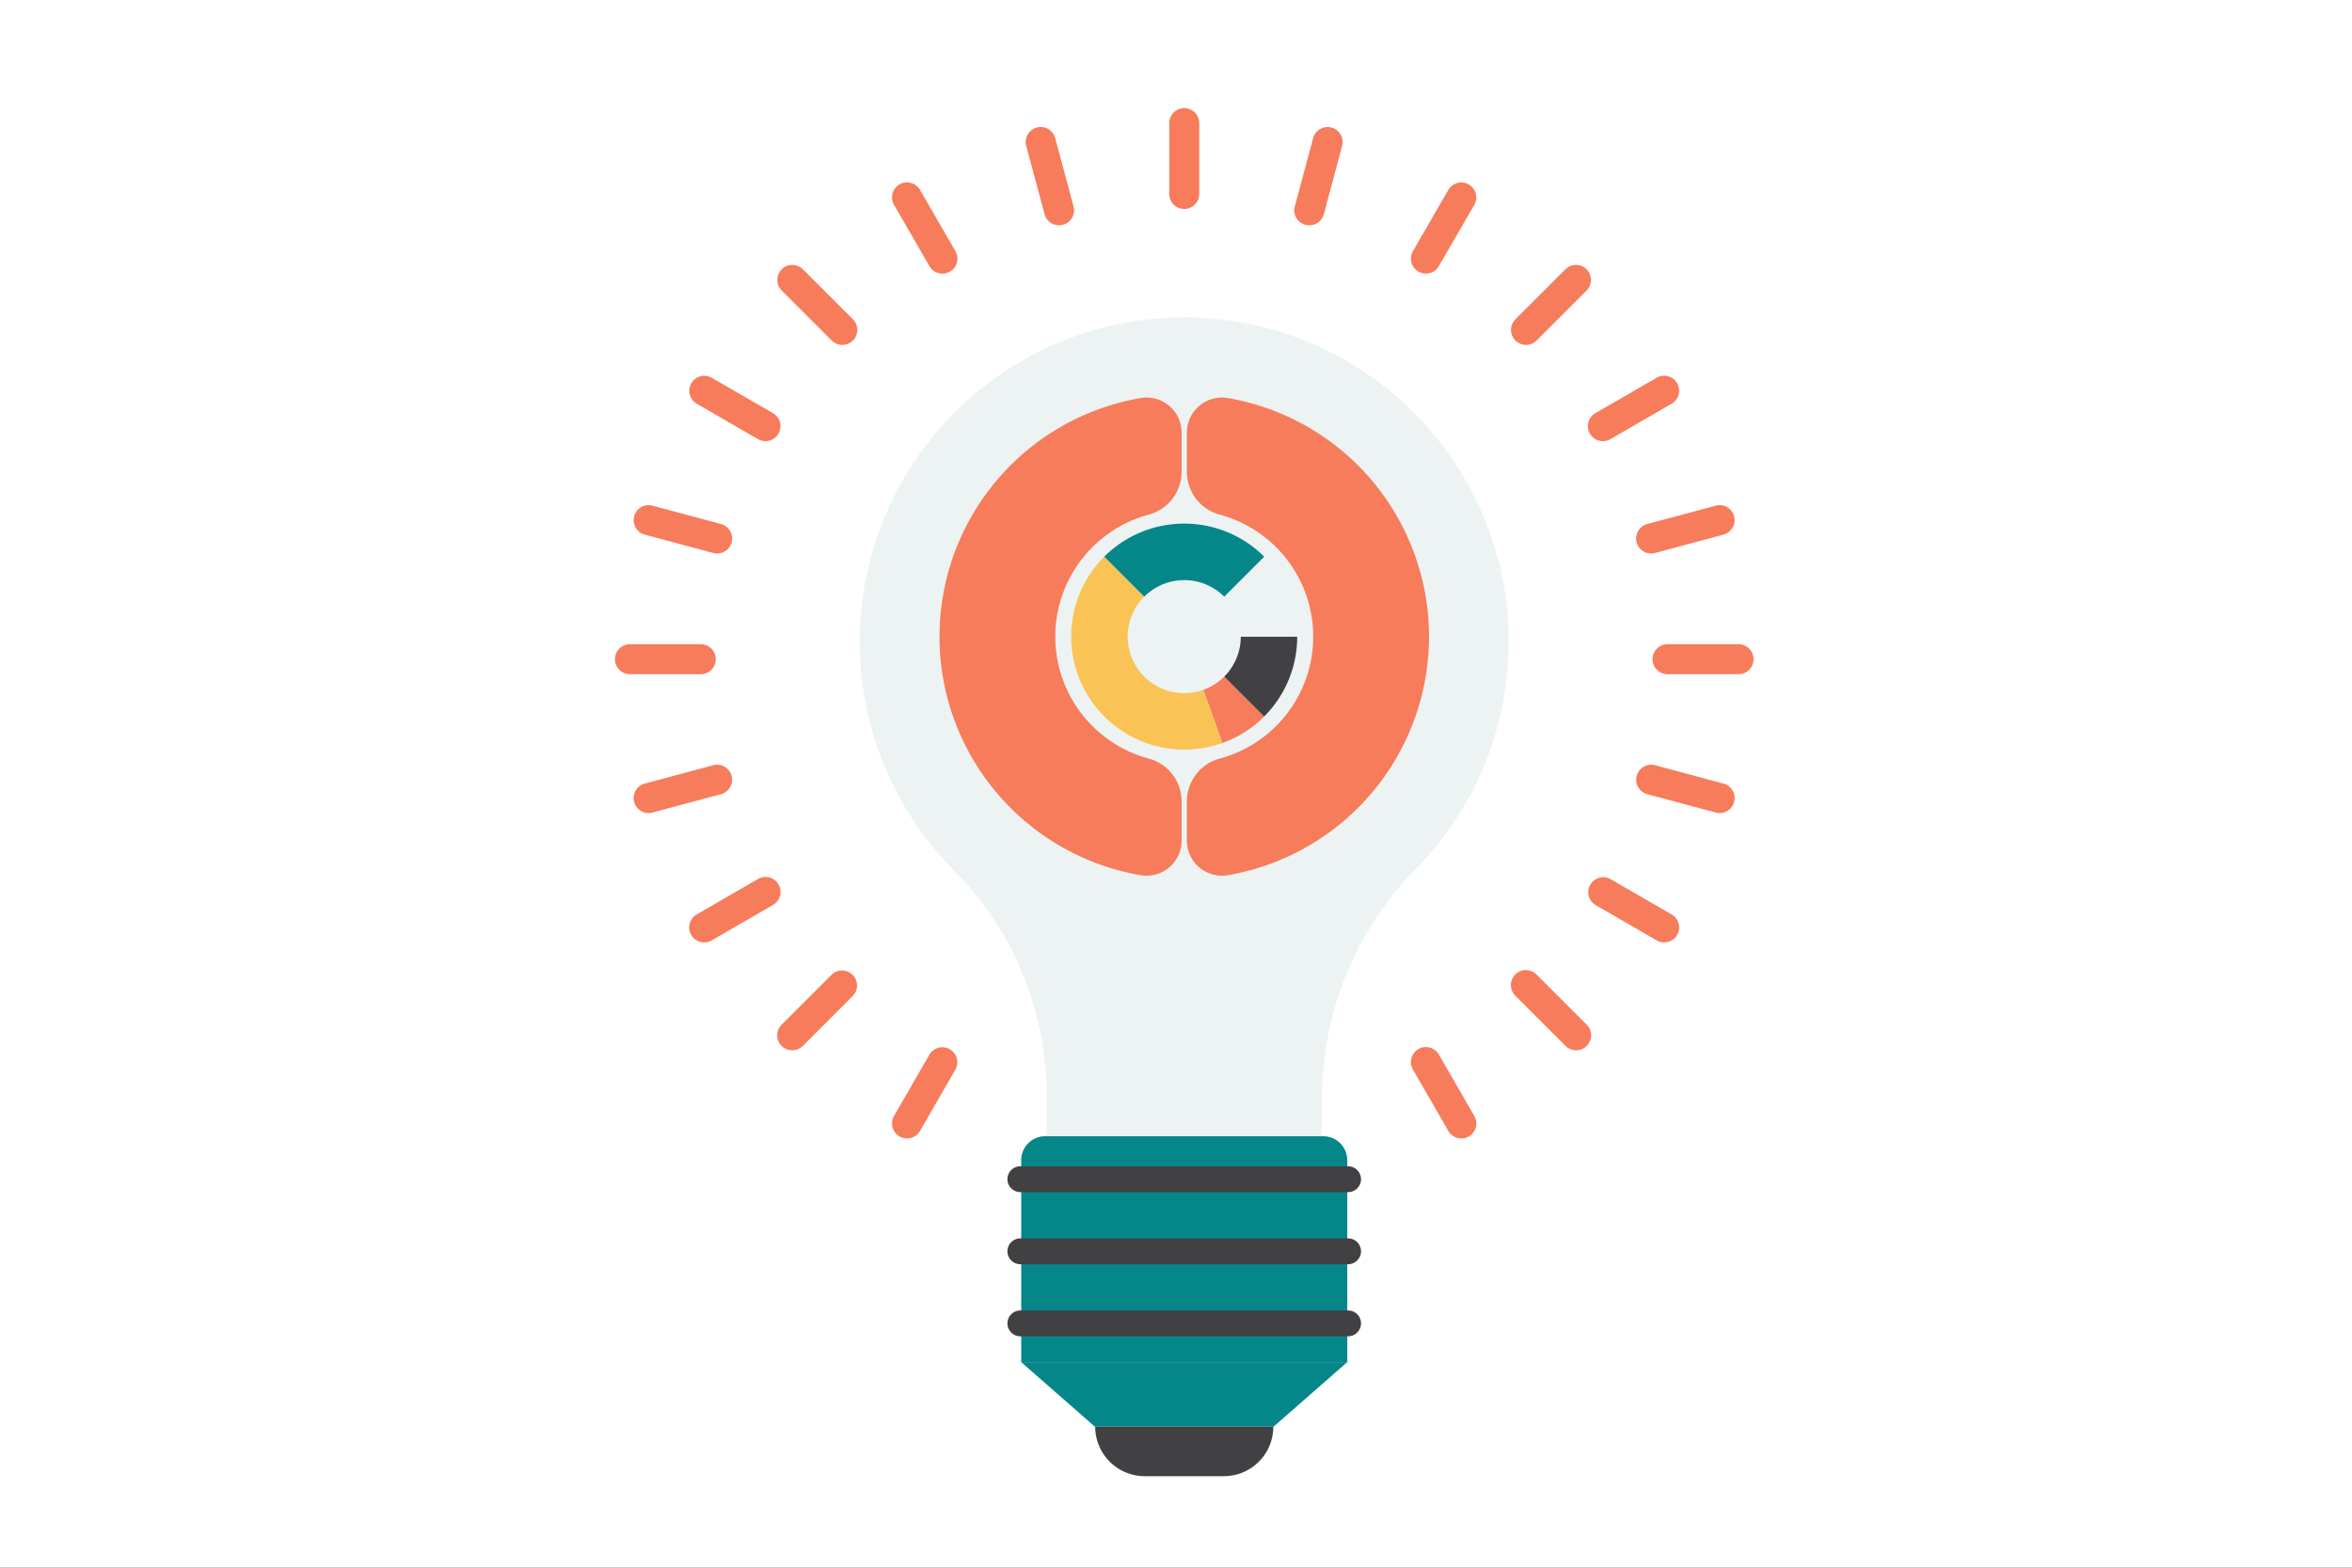 <svg xmlns="http://www.w3.org/2000/svg" xmlns:xlink="http://www.w3.org/1999/xlink" width="180" height="120" viewBox="0 0 180 120">
  <rect x="0" y="0" width="180" height="120" fill="#333333" stroke="none"/>
  <defs>
    <clipPath id="clip-illust_diagram_06">
      <rect width="180" height="120"/>
    </clipPath>
  </defs>
  <g id="illust_diagram_06" clip-path="url(#clip-illust_diagram_06)">
    <rect width="180" height="120" fill="#fff"/>
    <rect id="長方形_1568" data-name="長方形 1568" width="180" height="120" fill="none"/>
    <g id="グループ_1085" data-name="グループ 1085" transform="translate(47.062 8.278)">
      <g id="グループ_997" data-name="グループ 997" transform="translate(0 0)">
        <g id="グループ_896" data-name="グループ 896" transform="translate(79.411 41.034)">
          <g id="グループ_895" data-name="グループ 895">
            <g id="グループ_894" data-name="グループ 894">
              <g id="グループ_893" data-name="グループ 893">
                <g id="グループ_892" data-name="グループ 892">
                  <path id="パス_175" data-name="パス 175" d="M1274.333,550.856H1268.9a1.147,1.147,0,1,1,0-2.294h5.432a1.147,1.147,0,0,1,0,2.294Z" transform="translate(-1267.753 -548.562)" fill="#f77c5b"/>
                </g>
              </g>
            </g>
          </g>
        </g>
        <g id="グループ_901" data-name="グループ 901" transform="translate(0 41.034)">
          <g id="グループ_900" data-name="グループ 900">
            <g id="グループ_899" data-name="グループ 899">
              <g id="グループ_898" data-name="グループ 898">
                <g id="グループ_897" data-name="グループ 897">
                  <path id="パス_176" data-name="パス 176" d="M1186.5,550.856h-5.422a1.147,1.147,0,0,1,0-2.294h5.422a1.147,1.147,0,0,1,0,2.294Z" transform="translate(-1179.931 -548.562)" fill="#f77c5b"/>
                </g>
              </g>
            </g>
          </g>
        </g>
        <g id="グループ_906" data-name="グループ 906" transform="translate(78.156 30.39)">
          <g id="グループ_905" data-name="グループ 905">
            <g id="グループ_904" data-name="グループ 904">
              <g id="グループ_903" data-name="グループ 903">
                <g id="グループ_902" data-name="グループ 902">
                  <path id="パス_177" data-name="パス 177" d="M1267.512,540.114a1.147,1.147,0,0,1-.3-2.255l5.24-1.406a1.147,1.147,0,1,1,.6,2.215l-5.241,1.406A1.178,1.178,0,0,1,1267.512,540.114Z" transform="translate(-1266.365 -536.414)" fill="#f77c5b"/>
                </g>
              </g>
            </g>
          </g>
        </g>
        <g id="グループ_911" data-name="グループ 911" transform="translate(1.435 50.258)">
          <g id="グループ_910" data-name="グループ 910">
            <g id="グループ_909" data-name="グループ 909">
              <g id="グループ_908" data-name="グループ 908">
                <g id="グループ_907" data-name="グループ 907">
                  <path id="パス_178" data-name="パス 178" d="M1182.664,562.844a1.147,1.147,0,0,1-.3-2.255l5.241-1.406a1.147,1.147,0,0,1,.594,2.216l-5.242,1.405A1.124,1.124,0,0,1,1182.664,562.844Z" transform="translate(-1181.519 -559.144)" fill="#f77c5b"/>
                </g>
              </g>
            </g>
          </g>
        </g>
        <g id="グループ_916" data-name="グループ 916" transform="translate(74.461 20.487)">
          <g id="グループ_915" data-name="グループ 915">
            <g id="グループ_914" data-name="グループ 914">
              <g id="グループ_913" data-name="グループ 913">
                <g id="グループ_912" data-name="グループ 912">
                  <path id="パス_179" data-name="パス 179" d="M1263.427,530.1a1.147,1.147,0,0,1-.576-2.14l4.689-2.711a1.147,1.147,0,0,1,1.149,1.986L1264,529.949A1.135,1.135,0,0,1,1263.427,530.1Z" transform="translate(-1262.279 -525.098)" fill="#f77c5b"/>
                </g>
              </g>
            </g>
          </g>
        </g>
        <g id="グループ_921" data-name="グループ 921" transform="translate(5.683 58.853)">
          <g id="グループ_920" data-name="グループ 920">
            <g id="グループ_919" data-name="グループ 919">
              <g id="グループ_918" data-name="グループ 918">
                <g id="グループ_917" data-name="グループ 917">
                  <path id="パス_180" data-name="パス 180" d="M1187.364,574.021a1.147,1.147,0,0,1-.575-2.14l4.689-2.711a1.147,1.147,0,1,1,1.148,1.986l-4.69,2.711A1.136,1.136,0,0,1,1187.364,574.021Z" transform="translate(-1186.216 -569.015)" fill="#f77c5b"/>
                </g>
              </g>
            </g>
          </g>
        </g>
        <g id="グループ_926" data-name="グループ 926" transform="translate(68.578 11.993)">
          <g id="グループ_925" data-name="グループ 925">
            <g id="グループ_924" data-name="グループ 924">
              <g id="グループ_923" data-name="グループ 923">
                <g id="グループ_922" data-name="グループ 922">
                  <path id="パス_181" data-name="パス 181" d="M1256.919,521.512a1.147,1.147,0,0,1-.811-1.958l3.835-3.836a1.147,1.147,0,0,1,1.622,1.622l-3.835,3.836A1.146,1.146,0,0,1,1256.919,521.512Z" transform="translate(-1255.772 -515.383)" fill="#f77c5b"/>
                </g>
              </g>
            </g>
          </g>
        </g>
        <g id="グループ_931" data-name="グループ 931" transform="translate(12.42 65.987)">
          <g id="グループ_930" data-name="グループ 930">
            <g id="グループ_929" data-name="グループ 929">
              <g id="グループ_928" data-name="グループ 928">
                <g id="グループ_927" data-name="グループ 927">
                  <path id="パス_182" data-name="パス 182" d="M1194.814,583.618a1.148,1.148,0,0,1-.812-1.959l3.837-3.835a1.147,1.147,0,0,1,1.621,1.622l-3.836,3.836A1.141,1.141,0,0,1,1194.814,583.618Z" transform="translate(-1193.667 -577.488)" fill="#f77c5b"/>
                </g>
              </g>
            </g>
          </g>
        </g>
        <g id="グループ_936" data-name="グループ 936" transform="translate(60.916 5.683)">
          <g id="グループ_935" data-name="グループ 935">
            <g id="グループ_934" data-name="グループ 934">
              <g id="グループ_933" data-name="グループ 933">
                <g id="グループ_932" data-name="グループ 932">
                  <path id="パス_183" data-name="パス 183" d="M1248.445,514.914a1.147,1.147,0,0,1-.991-1.721l2.711-4.689a1.147,1.147,0,0,1,1.986,1.148l-2.712,4.689A1.145,1.145,0,0,1,1248.445,514.914Z" transform="translate(-1247.299 -507.932)" fill="#f77c5b"/>
                </g>
              </g>
            </g>
          </g>
        </g>
        <g id="グループ_941" data-name="グループ 941" transform="translate(21.205 71.872)">
          <g id="グループ_940" data-name="グループ 940">
            <g id="グループ_939" data-name="グループ 939">
              <g id="グループ_938" data-name="グループ 938">
                <g id="グループ_937" data-name="グループ 937">
                  <path id="パス_184" data-name="パス 184" d="M1204.528,590.988a1.148,1.148,0,0,1-.992-1.721l2.712-4.7a1.147,1.147,0,0,1,1.987,1.146l-2.711,4.7A1.148,1.148,0,0,1,1204.528,590.988Z" transform="translate(-1203.382 -583.995)" fill="#f77c5b"/>
                </g>
              </g>
            </g>
          </g>
        </g>
        <g id="グループ_946" data-name="グループ 946" transform="translate(51.99 1.445)">
          <g id="グループ_945" data-name="グループ 945">
            <g id="グループ_944" data-name="グループ 944">
              <g id="グループ_943" data-name="グループ 943">
                <g id="グループ_942" data-name="グループ 942">
                  <path id="パス_185" data-name="パス 185" d="M1238.576,510.771a1.17,1.17,0,0,1-.3-.039,1.149,1.149,0,0,1-.81-1.406l1.406-5.231a1.147,1.147,0,0,1,2.216.6l-1.4,5.232A1.149,1.149,0,0,1,1238.576,510.771Z" transform="translate(-1237.428 -503.246)" fill="#f77c5b"/>
                </g>
              </g>
            </g>
          </g>
        </g>
        <g id="グループ_951" data-name="グループ 951" transform="translate(42.422 0)">
          <g id="グループ_950" data-name="グループ 950">
            <g id="グループ_949" data-name="グループ 949">
              <g id="グループ_948" data-name="グループ 948">
                <g id="グループ_947" data-name="グループ 947">
                  <path id="パス_186" data-name="パス 186" d="M1227.992,509.363a1.147,1.147,0,0,1-1.146-1.147v-5.422a1.147,1.147,0,0,1,2.294,0v5.422A1.147,1.147,0,0,1,1227.992,509.363Z" transform="translate(-1226.846 -501.647)" fill="#f77c5b"/>
                </g>
              </g>
            </g>
          </g>
        </g>
        <g id="グループ_956" data-name="グループ 956" transform="translate(31.437 1.445)">
          <g id="グループ_955" data-name="グループ 955">
            <g id="グループ_954" data-name="グループ 954">
              <g id="グループ_953" data-name="グループ 953">
                <g id="グループ_952" data-name="グループ 952">
                  <path id="パス_187" data-name="パス 187" d="M1217.25,510.771a1.147,1.147,0,0,1-1.107-.849l-1.406-5.232a1.147,1.147,0,0,1,2.216-.6l1.405,5.231a1.147,1.147,0,0,1-.809,1.406A1.173,1.173,0,0,1,1217.25,510.771Z" transform="translate(-1214.698 -503.246)" fill="#f77c5b"/>
                </g>
              </g>
            </g>
          </g>
        </g>
        <g id="グループ_961" data-name="グループ 961" transform="translate(60.916 71.872)">
          <g id="グループ_960" data-name="グループ 960">
            <g id="グループ_959" data-name="グループ 959">
              <g id="グループ_958" data-name="グループ 958">
                <g id="グループ_957" data-name="グループ 957">
                  <path id="パス_188" data-name="パス 188" d="M1251.158,590.988a1.144,1.144,0,0,1-.993-.574l-2.713-4.7a1.147,1.147,0,0,1,1.988-1.146l2.712,4.7a1.148,1.148,0,0,1-.994,1.721Z" transform="translate(-1247.299 -583.995)" fill="#f77c5b"/>
                </g>
              </g>
            </g>
          </g>
        </g>
        <g id="グループ_966" data-name="グループ 966" transform="translate(21.205 5.683)">
          <g id="グループ_965" data-name="グループ 965">
            <g id="グループ_964" data-name="グループ 964">
              <g id="グループ_963" data-name="グループ 963">
                <g id="グループ_962" data-name="グループ 962">
                  <path id="パス_189" data-name="パス 189" d="M1207.241,514.914a1.147,1.147,0,0,1-.994-.572l-2.711-4.689a1.147,1.147,0,0,1,1.986-1.149l2.711,4.689a1.146,1.146,0,0,1-.992,1.721Z" transform="translate(-1203.382 -507.931)" fill="#f77c5b"/>
                </g>
              </g>
            </g>
          </g>
        </g>
        <g id="グループ_971" data-name="グループ 971" transform="translate(68.578 65.987)">
          <g id="グループ_970" data-name="グループ 970">
            <g id="グループ_969" data-name="グループ 969">
              <g id="グループ_968" data-name="グループ 968">
                <g id="グループ_967" data-name="グループ 967">
                  <path id="パス_190" data-name="パス 190" d="M1260.754,583.618a1.145,1.145,0,0,1-.811-.336l-3.835-3.836a1.147,1.147,0,1,1,1.622-1.622l3.835,3.835a1.148,1.148,0,0,1-.811,1.959Z" transform="translate(-1255.772 -577.488)" fill="#f77c5b"/>
                </g>
              </g>
            </g>
          </g>
        </g>
        <g id="グループ_976" data-name="グループ 976" transform="translate(12.42 11.993)">
          <g id="グループ_975" data-name="グループ 975">
            <g id="グループ_974" data-name="グループ 974">
              <g id="グループ_973" data-name="グループ 973">
                <g id="グループ_972" data-name="グループ 972">
                  <path id="パス_191" data-name="パス 191" d="M1198.649,521.512a1.143,1.143,0,0,1-.811-.335L1194,517.34a1.147,1.147,0,0,1,1.622-1.622l3.836,3.836a1.147,1.147,0,0,1-.81,1.958Z" transform="translate(-1193.667 -515.383)" fill="#f77c5b"/>
                </g>
              </g>
            </g>
          </g>
        </g>
        <g id="グループ_981" data-name="グループ 981" transform="translate(74.461 58.853)">
          <g id="グループ_980" data-name="グループ 980">
            <g id="グループ_979" data-name="グループ 979">
              <g id="グループ_978" data-name="グループ 978">
                <g id="グループ_977" data-name="グループ 977">
                  <path id="パス_192" data-name="パス 192" d="M1268.114,574.021a1.143,1.143,0,0,1-.573-.155l-4.689-2.711A1.147,1.147,0,0,1,1264,569.17l4.689,2.711a1.147,1.147,0,0,1-.575,2.14Z" transform="translate(-1262.279 -569.015)" fill="#f77c5b"/>
                </g>
              </g>
            </g>
          </g>
        </g>
        <g id="グループ_986" data-name="グループ 986" transform="translate(5.683 20.487)">
          <g id="グループ_985" data-name="グループ 985">
            <g id="グループ_984" data-name="グループ 984">
              <g id="グループ_983" data-name="グループ 983">
                <g id="グループ_982" data-name="グループ 982">
                  <path id="パス_193" data-name="パス 193" d="M1192.051,530.1a1.137,1.137,0,0,1-.573-.154l-4.689-2.711a1.147,1.147,0,0,1,1.148-1.986l4.69,2.711a1.147,1.147,0,0,1-.575,2.14Z" transform="translate(-1186.216 -525.098)" fill="#f77c5b"/>
                </g>
              </g>
            </g>
          </g>
        </g>
        <g id="グループ_991" data-name="グループ 991" transform="translate(1.435 30.389)">
          <g id="グループ_990" data-name="グループ 990">
            <g id="グループ_989" data-name="グループ 989">
              <g id="グループ_988" data-name="グループ 988">
                <g id="グループ_987" data-name="グループ 987">
                  <path id="パス_194" data-name="パス 194" d="M1187.907,540.114a1.153,1.153,0,0,1-.3-.04l-5.241-1.406a1.147,1.147,0,1,1,.594-2.216l5.242,1.406a1.148,1.148,0,0,1-.3,2.256Z" transform="translate(-1181.519 -536.413)" fill="#f77c5b"/>
                </g>
              </g>
            </g>
          </g>
        </g>
        <g id="グループ_996" data-name="グループ 996" transform="translate(78.156 50.258)">
          <g id="グループ_995" data-name="グループ 995">
            <g id="グループ_994" data-name="グループ 994">
              <g id="グループ_993" data-name="グループ 993">
                <g id="グループ_992" data-name="グループ 992">
                  <path id="パス_195" data-name="パス 195" d="M1272.754,562.844a1.131,1.131,0,0,1-.3-.04l-5.24-1.405a1.147,1.147,0,0,1,.595-2.216l5.241,1.406a1.147,1.147,0,0,1-.3,2.255Z" transform="translate(-1266.365 -559.144)" fill="#f77c5b"/>
                </g>
              </g>
            </g>
          </g>
        </g>
      </g>
      <g id="グループ_1084" data-name="グループ 1084" transform="translate(18.738 16.022)">
        <g id="グループ_1002" data-name="グループ 1002" transform="translate(0 0)">
          <g id="グループ_1001" data-name="グループ 1001">
            <g id="グループ_1000" data-name="グループ 1000">
              <g id="グループ_999" data-name="グループ 999">
                <g id="グループ_998" data-name="グループ 998">
                  <path id="パス_196" data-name="パス 196" d="M1250.315,547.06a24.833,24.833,0,1,0-42.346,17.6A24.407,24.407,0,0,1,1214.933,582v2.9h21.1v-3.042a25,25,0,0,1,7.213-17.457A24.738,24.738,0,0,0,1250.315,547.06Z" transform="translate(-1200.654 -522.23)" fill="#edf3f3"/>
                </g>
              </g>
            </g>
          </g>
        </g>
        <g id="グループ_1034" data-name="グループ 1034" transform="translate(11.301 62.674)">
          <g id="グループ_1007" data-name="グループ 1007" transform="translate(1.053)">
            <g id="グループ_1006" data-name="グループ 1006">
              <g id="グループ_1005" data-name="グループ 1005">
                <g id="グループ_1004" data-name="グループ 1004">
                  <g id="グループ_1003" data-name="グループ 1003">
                    <path id="パス_197" data-name="パス 197" d="M1239.27,593.38v15.456h-24.954V593.38a1.834,1.834,0,0,1,1.837-1.838h21.268A1.843,1.843,0,0,1,1239.27,593.38Z" transform="translate(-1214.316 -591.542)" fill="#058789"/>
                  </g>
                </g>
              </g>
            </g>
          </g>
          <g id="グループ_1012" data-name="グループ 1012" transform="translate(1.052 17.291)">
            <g id="グループ_1011" data-name="グループ 1011">
              <g id="グループ_1010" data-name="グループ 1010">
                <g id="グループ_1009" data-name="グループ 1009">
                  <g id="グループ_1008" data-name="グループ 1008">
                    <path id="パス_198" data-name="パス 198" d="M1233.631,615.606h-13.677l-5.639-4.941h24.954Z" transform="translate(-1214.316 -610.665)" fill="#058789"/>
                  </g>
                </g>
              </g>
            </g>
          </g>
          <g id="グループ_1028" data-name="グループ 1028" transform="translate(0 2.302)">
            <g id="グループ_1017" data-name="グループ 1017">
              <g id="グループ_1016" data-name="グループ 1016">
                <g id="グループ_1015" data-name="グループ 1015">
                  <g id="グループ_1014" data-name="グループ 1014">
                    <g id="グループ_1013" data-name="グループ 1013">
                      <path id="パス_199" data-name="パス 199" d="M1240.211,595.076a.991.991,0,0,1-.988.988H1214.14a.988.988,0,0,1,0-1.977h25.083A.992.992,0,0,1,1240.211,595.076Z" transform="translate(-1213.152 -594.088)" fill="#414042"/>
                    </g>
                  </g>
                </g>
              </g>
            </g>
            <g id="グループ_1022" data-name="グループ 1022" transform="translate(0 5.518)">
              <g id="グループ_1021" data-name="グループ 1021">
                <g id="グループ_1020" data-name="グループ 1020">
                  <g id="グループ_1019" data-name="グループ 1019">
                    <g id="グループ_1018" data-name="グループ 1018">
                      <path id="パス_200" data-name="パス 200" d="M1240.211,601.179a.992.992,0,0,1-.988.989H1214.14a.988.988,0,0,1,0-1.977h25.083A.991.991,0,0,1,1240.211,601.179Z" transform="translate(-1213.152 -600.191)" fill="#414042"/>
                    </g>
                  </g>
                </g>
              </g>
            </g>
            <g id="グループ_1027" data-name="グループ 1027" transform="translate(0 11.036)">
              <g id="グループ_1026" data-name="グループ 1026">
                <g id="グループ_1025" data-name="グループ 1025">
                  <g id="グループ_1024" data-name="グループ 1024">
                    <g id="グループ_1023" data-name="グループ 1023">
                      <path id="パス_201" data-name="パス 201" d="M1240.211,607.282a.992.992,0,0,1-.988.988H1214.14a.988.988,0,0,1,0-1.977h25.083A.991.991,0,0,1,1240.211,607.282Z" transform="translate(-1213.152 -606.293)" fill="#414042"/>
                    </g>
                  </g>
                </g>
              </g>
            </g>
          </g>
          <g id="グループ_1033" data-name="グループ 1033" transform="translate(6.716 22.236)">
            <g id="グループ_1032" data-name="グループ 1032">
              <g id="グループ_1031" data-name="グループ 1031">
                <g id="グループ_1030" data-name="グループ 1030">
                  <g id="グループ_1029" data-name="グループ 1029">
                    <path id="パス_202" data-name="パス 202" d="M1234.208,616.133a3.781,3.781,0,0,1-3.785,3.785h-6.058a3.792,3.792,0,0,1-3.786-3.785Z" transform="translate(-1220.579 -616.133)" fill="#414042"/>
                  </g>
                </g>
              </g>
            </g>
          </g>
        </g>
        <g id="グループ_1083" data-name="グループ 1083" transform="translate(6.098 6.124)">
          <g id="グループ_1045" data-name="グループ 1045">
            <g id="グループ_1039" data-name="グループ 1039" transform="translate(18.934)">
              <g id="グループ_1038" data-name="グループ 1038">
                <g id="グループ_1037" data-name="グループ 1037">
                  <g id="グループ_1036" data-name="グループ 1036">
                    <g id="グループ_1035" data-name="グループ 1035">
                      <path id="パス_203" data-name="パス 203" d="M1246.869,547.314a18.534,18.534,0,0,1-15.443,18.266,2.686,2.686,0,0,1-3.089-2.675v-2.919a3.4,3.4,0,0,1,2.453-3.324,9.67,9.67,0,0,0,0-18.707,3.4,3.4,0,0,1-2.453-3.32v-2.921a2.687,2.687,0,0,1,3.089-2.675A18.538,18.538,0,0,1,1246.869,547.314Z" transform="translate(-1228.337 -529.003)" fill="#f77c5b"/>
                    </g>
                  </g>
                </g>
              </g>
            </g>
            <g id="グループ_1044" data-name="グループ 1044">
              <g id="グループ_1043" data-name="グループ 1043">
                <g id="グループ_1042" data-name="グループ 1042">
                  <g id="グループ_1041" data-name="グループ 1041">
                    <g id="グループ_1040" data-name="グループ 1040">
                      <path id="パス_204" data-name="パス 204" d="M1207.4,547.314a18.534,18.534,0,0,0,15.443,18.266,2.685,2.685,0,0,0,3.088-2.675v-2.919a3.4,3.4,0,0,0-2.453-3.324,9.67,9.67,0,0,1,0-18.707,3.4,3.4,0,0,0,2.453-3.32v-2.921a2.686,2.686,0,0,0-3.088-2.675A18.537,18.537,0,0,0,1207.4,547.314Z" transform="translate(-1207.398 -529.003)" fill="#f77c5b"/>
                    </g>
                  </g>
                </g>
              </g>
            </g>
          </g>
          <g id="グループ_1082" data-name="グループ 1082" transform="translate(9.064 8.64)">
            <g id="グループ_1050" data-name="グループ 1050">
              <g id="グループ_1049" data-name="グループ 1049">
                <g id="グループ_1048" data-name="グループ 1048">
                  <g id="グループ_1047" data-name="グループ 1047">
                    <g id="グループ_1046" data-name="グループ 1046">
                      <circle id="楕円形_14" data-name="楕円形 14" cx="9.668" cy="9.668" r="9.668" fill="#edf3f3"/>
                    </g>
                  </g>
                </g>
              </g>
            </g>
            <g id="グループ_1076" data-name="グループ 1076" transform="translate(1.018 1.014)">
              <g id="グループ_1055" data-name="グループ 1055" transform="translate(8.661 8.667)">
                <g id="グループ_1054" data-name="グループ 1054">
                  <g id="グループ_1053" data-name="グループ 1053">
                    <g id="グループ_1052" data-name="グループ 1052">
                      <g id="グループ_1051" data-name="グループ 1051">
                        <path id="パス_205" data-name="パス 205" d="M1234.23,555.369a8.577,8.577,0,0,1-3.2,2.027l-2.9-8.131Z" transform="translate(-1228.126 -549.265)" fill="#f77c5b"/>
                      </g>
                    </g>
                  </g>
                </g>
              </g>
              <g id="グループ_1060" data-name="グループ 1060" transform="translate(0 2.534)">
                <g id="グループ_1059" data-name="グループ 1059">
                  <g id="グループ_1058" data-name="グループ 1058">
                    <g id="グループ_1057" data-name="グループ 1057">
                      <g id="グループ_1056" data-name="グループ 1056">
                        <path id="パス_206" data-name="パス 206" d="M1230.114,556.746a8.654,8.654,0,0,1-9.038-14.263l6.133,6.132Z" transform="translate(-1218.548 -542.483)" fill="#fac356"/>
                      </g>
                    </g>
                  </g>
                </g>
              </g>
              <g id="グループ_1065" data-name="グループ 1065" transform="translate(8.653 8.645)">
                <g id="グループ_1064" data-name="グループ 1064">
                  <g id="グループ_1063" data-name="グループ 1063">
                    <g id="グループ_1062" data-name="グループ 1062">
                      <g id="グループ_1061" data-name="グループ 1061">
                        <path id="パス_207" data-name="パス 207" d="M1236.76,549.241a8.62,8.62,0,0,1-2.532,6.125l-6.1-6.1-.008-.015Z" transform="translate(-1228.118 -549.241)" fill="#414042"/>
                      </g>
                    </g>
                  </g>
                </g>
              </g>
              <g id="グループ_1070" data-name="グループ 1070" transform="translate(8.653 2.534)">
                <g id="グループ_1069" data-name="グループ 1069">
                  <g id="グループ_1068" data-name="グループ 1068">
                    <g id="グループ_1067" data-name="グループ 1067">
                      <g id="グループ_1066" data-name="グループ 1066">
                        <path id="パス_208" data-name="パス 208" d="M1236.76,548.594l-8.642.007,6.118-6.118A8.585,8.585,0,0,1,1236.76,548.594Z" transform="translate(-1228.118 -542.483)" fill="#edf3f3"/>
                      </g>
                    </g>
                  </g>
                </g>
              </g>
              <g id="グループ_1075" data-name="グループ 1075" transform="translate(2.528)">
                <g id="グループ_1074" data-name="グループ 1074">
                  <g id="グループ_1073" data-name="グループ 1073">
                    <g id="グループ_1072" data-name="グループ 1072">
                      <g id="グループ_1071" data-name="グループ 1071">
                        <path id="パス_209" data-name="パス 209" d="M1233.587,542.215l-6.118,6.118-6.125-6.118A8.66,8.66,0,0,1,1233.587,542.215Z" transform="translate(-1221.344 -539.68)" fill="#058789"/>
                      </g>
                    </g>
                  </g>
                </g>
              </g>
            </g>
            <g id="グループ_1081" data-name="グループ 1081" transform="translate(5.341 5.341)">
              <g id="グループ_1080" data-name="グループ 1080">
                <g id="グループ_1079" data-name="グループ 1079">
                  <g id="グループ_1078" data-name="グループ 1078">
                    <g id="グループ_1077" data-name="グループ 1077">
                      <path id="パス_210" data-name="パス 210" d="M1230.716,545.733a4.327,4.327,0,1,1-6.119,0A4.325,4.325,0,0,1,1230.716,545.733Z" transform="translate(-1223.329 -544.465)" fill="#edf3f3"/>
                    </g>
                  </g>
                </g>
              </g>
            </g>
          </g>
        </g>
      </g>
    </g>
  </g>
</svg>
